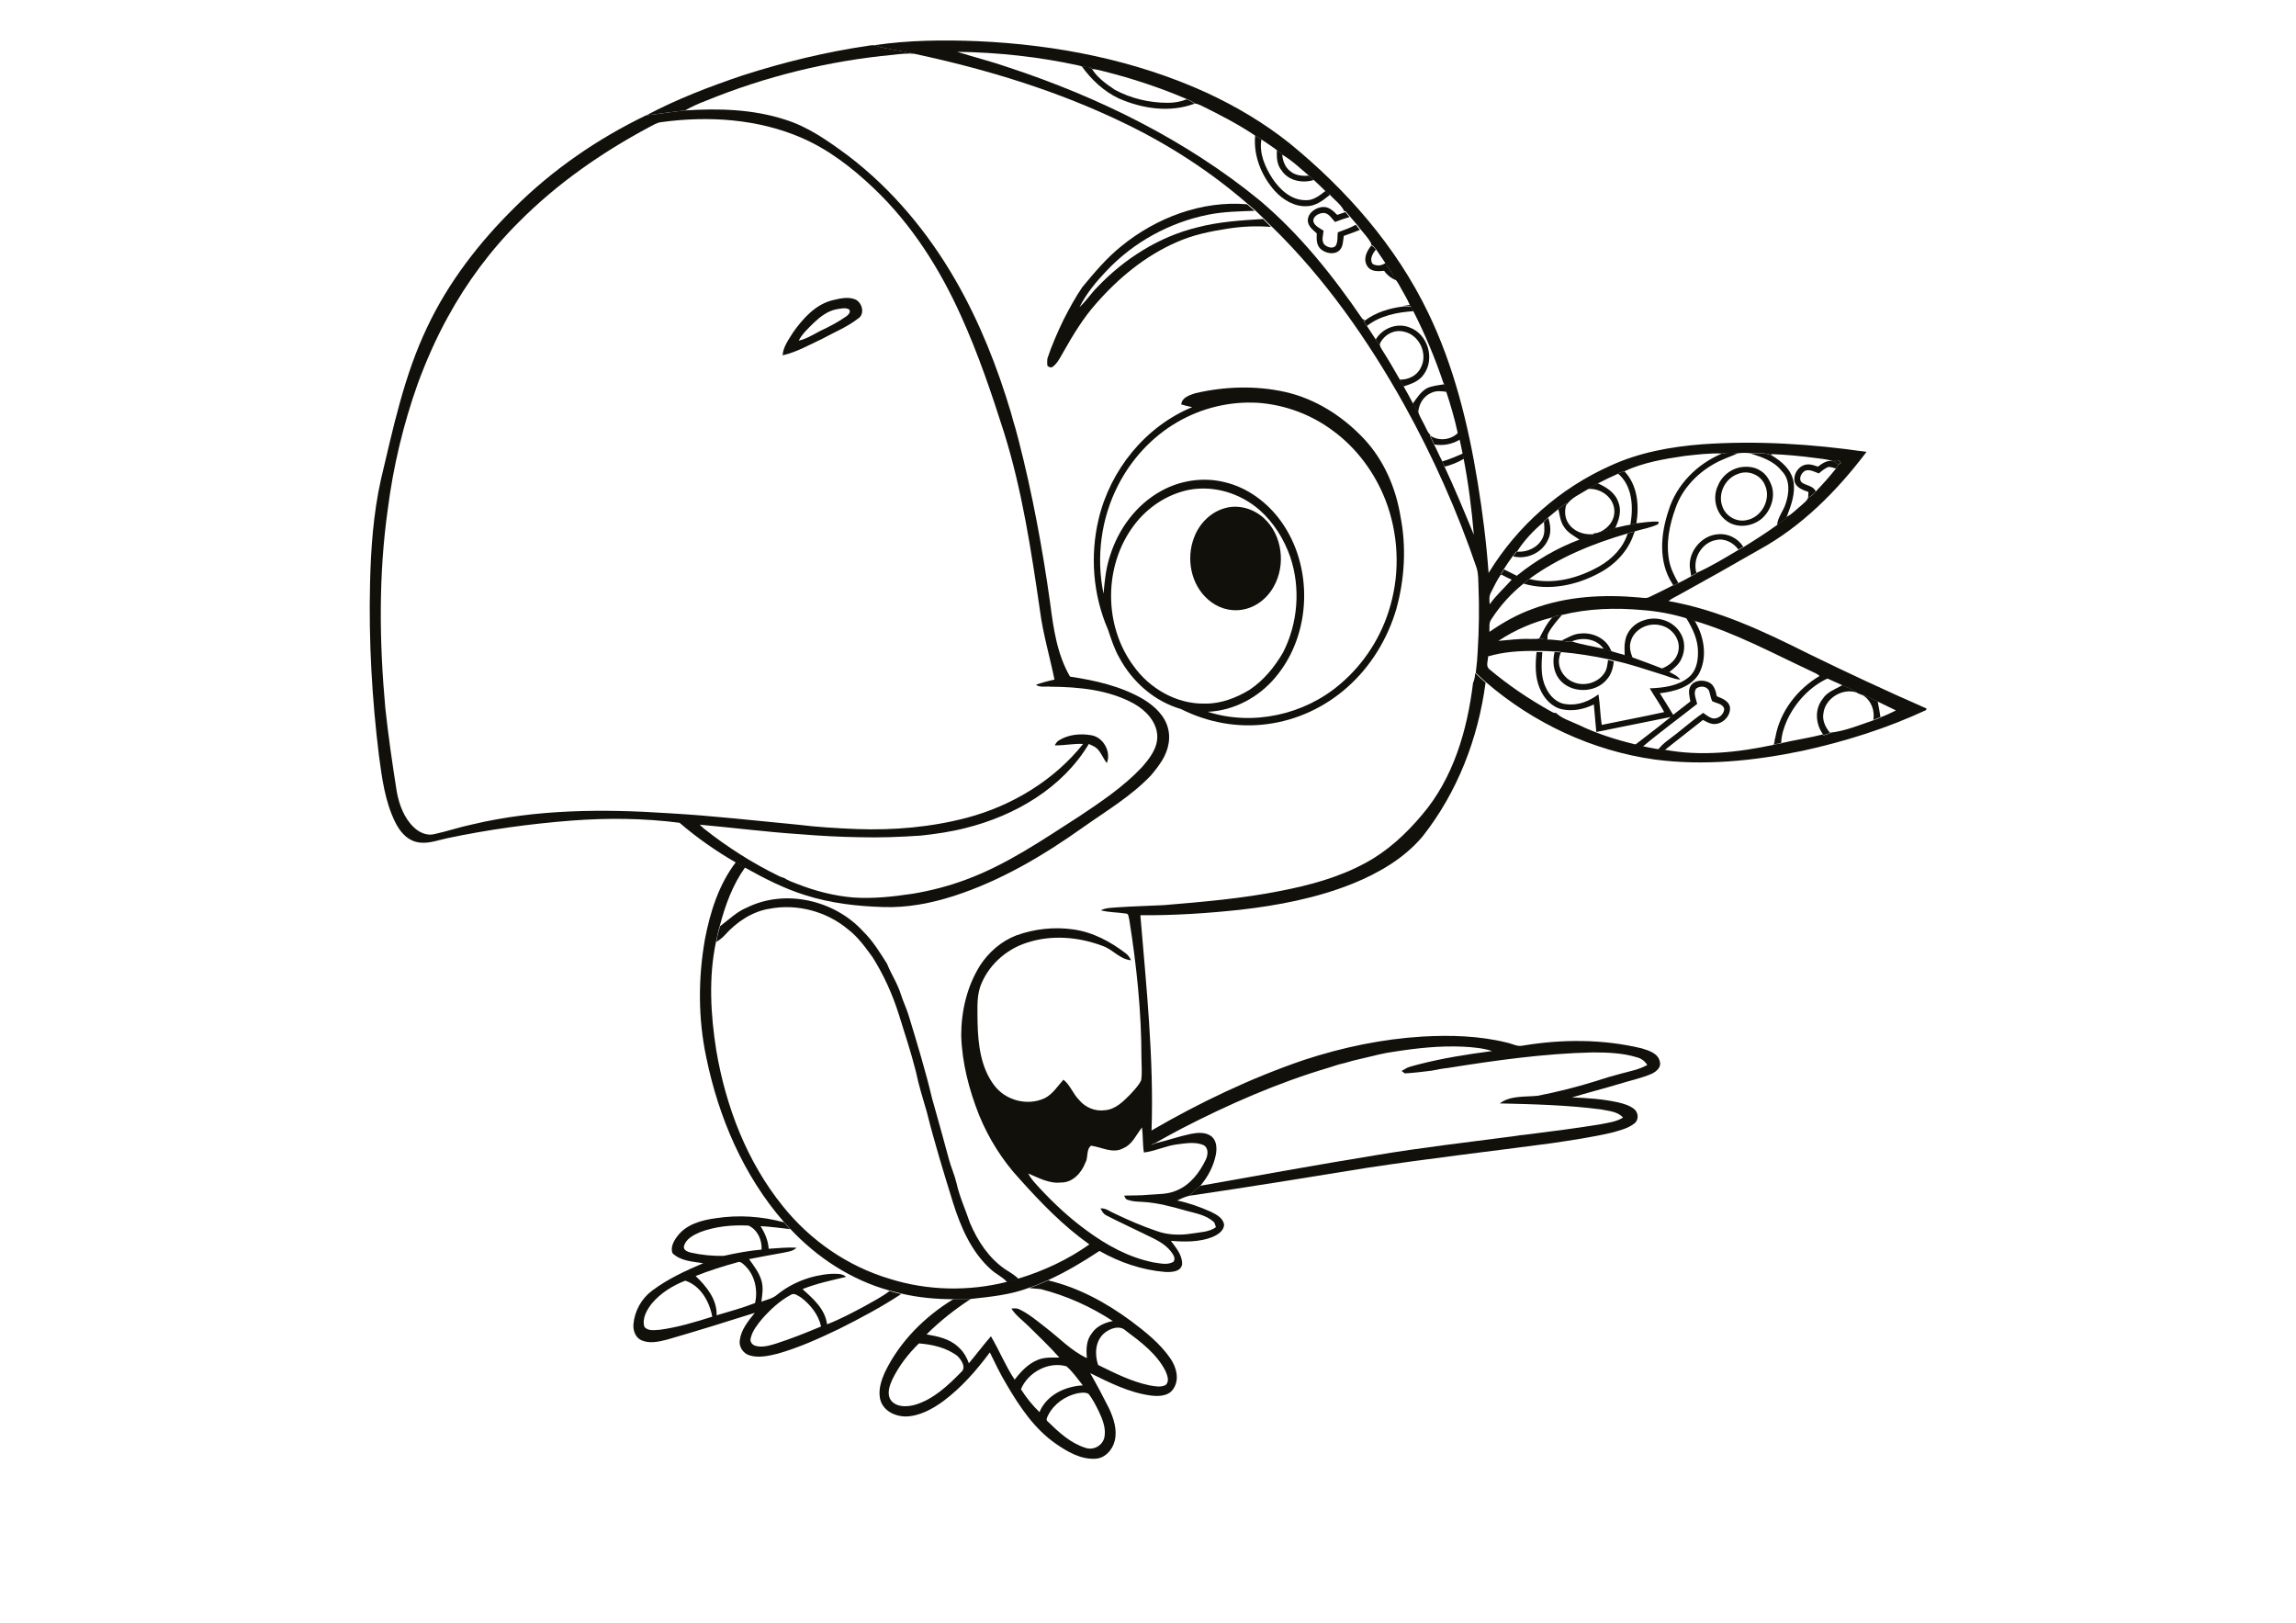 <?xml version="1.0" encoding="utf-8"?>
<!-- Generator: Adobe Illustrator 21.0.2, SVG Export Plug-In . SVG Version: 6.00 Build 0)  -->
<svg version="1.2" baseProfile="tiny" id="Layer_1" xmlns="http://www.w3.org/2000/svg" xmlns:xlink="http://www.w3.org/1999/xlink"
	 x="0px" y="0px" viewBox="0 0 842 595" overflow="scroll" xml:space="preserve">
<g>
	<path fill="#12100B" d="M395.1,510.9c-4.5,1-8.6,3.9-10.7,8c-0.4,0.8-1,1.8-0.1,2.4c4,3.9,8.3,7.9,13.8,9.6c2.9,1,6.2-0.8,6.9-3.8
		c0.7-3.4-0.7-6.7-2.1-9.7c-1.1-2.2-2.2-4.4-3.7-6.3C397.9,510.4,396.4,510.7,395.1,510.9 M374.4,509.4c1.9,3,4.2,5.9,6.8,8.4
		c2.6-6.3,9.5-9.5,15.9-9.8c-1.9-2.4-3.7-5-6-7C384.5,499.1,377,503.2,374.4,509.4 M337,492.6c-3.9,3.8-7.3,8.2-9.7,13.1
		c-1.1,2.4-2.3,5.6-0.4,8c2.2,2.4,5.8,2.2,8.7,1.4c6.7-2,12-7,16.8-11.9c2.1-1.7,0.2-4.5-1.3-6C347,494.1,341.9,493,337,492.6
		 M404.9,488.9c-3.3,2.9-3.5,7.7-2.2,11.6c6.1,3,12.2,6.1,18.9,7.5c1.9,0.3,4,0.8,5.8-0.1c1.6-1.3,0.7-3.6,0-5.2
		c-3.2-6.3-9.1-10.7-14.6-14.8C410.6,485.8,407,487.1,404.9,488.9 M377.4,472.3c2.4-0.8,4.7-1.8,7-2.8c11.1,2.6,21.3,8.2,30.4,14.9
		c5.3,4,10.6,8.2,14.4,13.7c2.2,3.2,3.4,7.6,1.2,11c-1.7,2.9-5.5,3-8.5,2.6c-7.9-1.1-15-4.7-22.1-8.2c2.4,4.2,4.7,8.5,6.9,12.9
		c1.7,3.7,3.1,7.8,2.1,11.9c-0.8,3.4-3.7,6.6-7.4,6.6c-5.2,0.2-10-2.6-14.2-5.5c-7.9-5.5-13.3-13.6-18.1-21.8
		c-2.3-3.8-4.2-7.8-6.1-11.7c-4.9,6.6-10.4,12.9-17.1,17.9c-4,2.9-8.7,5.5-13.8,5.6c-3.7,0-7.8-1.9-9.1-5.6
		c-1.2-3.6,0.1-7.5,1.6-10.8c5.4-11.1,14.5-20.2,25-26.6c2.1,0,4.3-0.1,6.4-0.1c-5.8,3.8-11.3,8.1-16.2,13c4.1,0.7,8.4,1.6,11.5,4.5
		c1.9,1.6,3.2,3.8,4,6.1c2.7-3.2,5.3-6.7,8.1-9.9c3.1,5.2,5.3,10.8,8.7,15.9c2.3-3,5-5.9,8.6-7.3c2.5-1,5.2-0.8,7.8-0.8
		c-3.6-4.1-7.6-7.8-11.4-11.6c-2.1-2.1-4.6-3.8-6.2-6.4c1,0,2-0.2,2.9,0.3c3.6,1.7,6.6,4.3,9.7,6.7c5,3.8,9.3,8.5,15.1,11.2
		c-0.3-3.1-0.3-6.5,1.8-9.1c1.7-2.6,4.7-3.9,7.7-4.5c-8.1-5.3-17-9.3-26.4-11.7C380.2,472.6,378.8,472.4,377.4,472.3 M290,474.8
		c-4.1,2.2-7.5,5.4-10.6,8.9c-1.7,2.1-3.5,4.3-4.1,7c-0.4,1.3,0.6,2.5,1.8,2.8c2.5,0.7,5-0.1,7.4-0.8c5.6-1.8,11.1-4,16.6-6.3
		c-0.9-4.3-3.9-8-7.3-10.6C292.7,475.2,291.3,473.9,290,474.8 M239.1,477.9c-1.9,2.4-3.7,5.5-2.8,8.6c1.3,1.7,3.8,1.2,5.7,1.1
		c6.6-0.9,12.9-2.8,19.2-4.8c-1-5.5-4.3-11.4-9.9-13.2C246.7,471.4,242.3,474.1,239.1,477.9 M270.3,462.9c-5.1,1.4-10.2,3-15.2,5
		c4,3.8,7.9,8.6,7.7,14.4c4.7-1.4,9.5-2.7,14.1-4.5c1.1-4.8-0.1-10.3-3.7-13.7C272.4,463.3,271.4,462.3,270.3,462.9 M256.5,451.9
		c-2.2,1-4.8,2.3-5.6,4.8c-0.6,1.6,1.2,2.3,2.4,2.6c4,0.9,8.1,1.3,12.1,1.2c4.6-1,9.2-1.9,13.9-2.3c0.2-3.5-1.5-7.3-4.8-8.8
		C268.4,449.1,262.2,449.7,256.5,451.9 M262.5,446.7c8.3-1.3,16.9-0.7,25,1.5c0.7,0.8,1.5,1.7,2.3,2.5c-3.6-0.4-7.2-0.9-10.9-1.1
		c1.6,2.5,2.8,5.3,3,8.3c3.4-0.2,6.8-0.6,10.2-0.4c-1.3,1.4-3.4,1.5-5.1,1.9c-4.1,0.7-8.2,1.5-12.3,2.3c1.7,2.4,3.6,4.8,4.5,7.7
		c0.8,2.6,0.4,5.3,0,7.9c1.9-0.7,4-1.1,5.6-2.4c5.6-4.6,12.7-7.3,19.9-7.8c1.9,0,4-0.3,5.6,1.1c-5.4,1.3-10.8,2.4-16,4.5
		c3.9,3.5,8.3,7.3,9,12.9c4.7-1.8,9.2-4.2,13.7-6.6c3.1-1.8,6.4-3.4,9.2-5.6c1.4,0.4,2.8,0.8,4.3,1.1c-7.3,4.8-15,8.9-22.8,12.8
		c-7.3,3.5-14.8,6.9-22.6,9.1c-3.3,0.8-6.9,1.6-10.2,0.6c-2.4-0.7-4-3.2-3.6-5.6c0.5-3.9,3.1-7,5.5-10c-10.7,3.4-21.4,6.7-32.1,9.8
		c-3.1,0.8-6.6,1.6-9.6,0.2c-2.1-1-3-3.6-2.8-5.8c0.4-4.8,2.9-9.4,6.8-12.3c5.7-4.3,12.2-7.3,18.8-10.1c-3.9-0.6-8.4-0.8-11.3-3.7
		c-0.8-2.2,0.5-4.5,1.8-6.2C251.7,448.9,257.3,447.4,262.5,446.7"/>
	<path fill="#12100B" d="M521.5,380.1c10.4-0.6,21-0.3,31.1,2.2c2,0.4,3.8,1.6,5.9,1.1c14.4-2.4,29.3-2.4,43.5,1
		c2.6,0.8,6.1,1.8,6.7,4.9c0.6,2.1-1.3,3.6-2.9,4.4c-3.9,1.7-8,2.5-12.1,3.8c-5.7,1.7-11.5,3.2-17.2,4.9c5.6,0.2,11.3,0.6,16.8,1.8
		c2.1,0.5,4.2,1.1,5.9,2.4c1.7,1.3,1.9,4.1,0.1,5.4c-2.3,1.8-5.3,2.5-8.1,3.3c-7.3,1.7-14.8,2.8-22.2,3.9c-22.5,3-45.1,5.6-67.5,9
		c-21.8,3.5-43.6,7.1-65.5,10.3c1.4-1.3,2.8-2.5,4.2-3.7c21.4-3.8,42.8-7.7,64.3-11.2c16.6-2.8,33.4-4.7,50.1-6.9
		c0.7-0.1,1.4-0.2,2.1-0.3c0.4-0.1,1.2-0.2,1.6-0.2c0.8-0.1,1.7-0.2,2.5-0.3c8.6-1.1,17.3-2.2,25.9-3.6c2.9-0.6,6-0.9,8.5-2.5
		c-2-2.3-5.3-2.4-8.1-3c-12.3-1.6-24.7-1.9-37.1-2.2c4-3,9.3-2.3,13.9-2.8c7.2-1.4,14.4-3.2,21.4-5.4c3-1,6-1.9,9.1-2.7
		c3.3-0.9,6.7-1.5,9.7-3.2c-0.9-1.4-2.2-2.4-3.8-2.8c-5.2-1.6-10.8-1.8-16.2-1.8c-17.8,0.4-35.5,2.9-53.1,5.7c-2,0.2-4,0.6-6,1
		c-3.2,0.4-6.5,0.8-9.8,1c-0.3-0.2-0.9-0.7-1.2-0.9c0.7-0.4,1.4-0.8,2.1-1.2c1.3-0.5,2.7-0.8,4.1-1.2c8.9-2.3,17.9-3.7,27-4.9
		c-3.4-1.1-7-1.4-10.6-1.6c-8.4-0.4-16.8,0.5-25.1,1.8c-3.9,0.5-7.6,1.5-11.4,2.4c-2.4,0.5-4.7,1.1-7,1.8c-1.9,0.4-3.7,1-5.5,1.6
		c-19,5.6-37.2,13.6-54.8,22.7c-3.1,1.7-6.2,3.3-9.3,5.1c-0.5,0.2-1,0.4-1.5,0.6c-0.1-1.7-0.1-3.4,0-5.1
		c17.9-10.4,36.7-19.4,56.4-26.1C492.5,384,506.9,381,521.5,380.1"/>
	<path fill="#12100B" d="M273.9,332.8c14.1-7,32.3-2.7,42.7,8.8c3.5,3.4,6.1,7.7,8.7,11.8c1.5,3.8,3.9,7.3,5.1,11.3
		c0.9,2.8,2.2,5.4,3,8.2c3,9.9,6,19.7,8.4,29.8c2.1,7.5,4.2,14.9,6.2,22.4c0.8,3,2.1,5.8,2.8,8.8c1.1,5,3.3,9.7,4.9,14.5
		c2.8,6.6,6.9,12.9,12.9,17c1.7,1.1,3.5,2.1,5,3.6c-1.4,0.4-2.8,0.8-4.2,1.2c-1.7-2-4.2-3-6.1-4.8c-7.1-6.4-11-15.5-13.8-24.4
		c-3.4-11-6.8-22-9.6-33.2c-1.4-4.9-3-9.8-4-14.8c-1.8-7.1-4.1-14.1-6.3-21.1c-2.3-7.3-5.5-14.4-9.6-20.9c-2.7-3.7-5.4-7.5-9.1-10.3
		c-7.8-6.5-18.6-9.4-28.6-7.5c-6.5,1-12.2,4.9-16.5,9.7c-0.9,1-2,1.8-3.1,2.5c0.3-2,0.8-3.9,1.4-5.8
		C267.3,337.2,270.2,334.3,273.9,332.8"/>
	<path fill="#12100B" d="M569.3,226.4c1.1-0.6,2.3-0.7,3.5-0.9c-1.8,2.1-3.7,4.2-5,6.7c-0.4,0.7-0.3,1.5-0.3,2.3c-1-0.1-2-0.2-3-0.4
		C565.9,231.4,567.2,228.6,569.3,226.4"/>
	<path fill="#12100B" d="M672.8,169.4c0.4-1.8,3.6,0.6,1.3,0.8C673.8,170,673.1,169.6,672.8,169.4"/>
	<path fill="#12100B" d="M525.1,160.1c3.1,1.7,7.2,1.1,9.7-1.5c0.2,0.8,0.4,1.7,0.7,2.5c-2.8,1.8-6.2,2.4-9.5,1.9
		c-0.5-1.1-1-2.1-1.5-3.2L525.1,160.1"/>
	<path fill="#12100B" d="M436.1,179.6c-8.1,1.6-15.4,6.5-20.3,13.1c-11.1,14.8-11.1,36.7-0.1,51.5c5.9,8.3,15.8,14,26.1,13.8
		c5.9,0.1,11.6-2.1,16.5-5.1c5.1-3.4,9.1-8.3,12.2-13.6c5.5-10.7,6.5-23.6,2.7-35c-2.3-6.6-6.1-12.7-11.3-17.3
		C454.9,180.9,445.3,177.9,436.1,179.6 M431.9,154.7c-9.4,5.4-17,13.7-21.9,23.3c-6.2,12.1-8.1,26.4-5.3,39.7
		c0.4-4.8,0.9-9.7,2.5-14.3c3.1-9.6,9.5-18.3,18.5-23.3c7.1-4,15.8-5.3,23.8-3.2c8.1,2,15.2,7.3,20.1,14
		c12.2,16.7,11.5,41.7-1.9,57.5c-6.1,7.3-15.2,12.2-24.8,12.6c16.5,5.3,35.4,1.1,48.5-10.1c8.9-7.5,15.4-17.7,18.5-28.9
		c3.6-12.6,2.9-26.4-1.8-38.6c-3.9-10-10.5-19-19.2-25.4c-8-6-17.7-9.6-27.6-10.3C451,147.1,440.7,149.6,431.9,154.7 M438.3,144.2
		c10.7-2.5,22.1-2.9,32.9-0.5c11.2,2.5,21.2,8.9,29,17.2c7.3,7.8,11.7,18,13.4,28.5c2.2,11.2,1.5,22.9-1.5,33.8
		c-3.2,11-9.4,21.2-18,28.8c-8.2,7.3-18.5,12.1-29.3,13.5c-10.8,1.5-22-0.6-31.7-5.5c-9.7-2.8-17.8-9.9-22.6-18.8
		c-1.9-3.3-3-6.9-4.2-10.4c-5.5-12.7-6.6-27.1-3.4-40.5c4.3-18,17.1-33.9,34.3-41c-1.4-0.3-2.7-0.6-4-1
		C433.4,145.7,436.3,144.9,438.3,144.2"/>
	<path fill="#12100B" d="M675.7,251.2c1.8,1,3.9,1.4,5.4,2.8c-5.2-1.9-11.7,1.9-12.4,7.5c-0.5,2.6,0.7,5.1,2.3,7.1l0.2,0.3
		c-0.9,0.1-1.7,0.4-2.5,0.7l-0.2-0.4c-2.7-3.7-3.1-9.2-0.1-12.9C670,253.7,673.1,252.7,675.7,251.2 M500.6,117.5c4-3,9-4.5,13.9-5.1
		c1-0.1,2,0,3,0c0.3,0.6,0.6,1.2,0.9,1.7c-6,0.4-12.2,1.6-17.1,5.4c-0.4-0.6-0.8-1.1-1.2-1.7L500.6,117.5"/>
	<path fill="#12100B" d="M411.3,90.2c12.8-10.4,29.4-16.7,46-15.3c0.9,0.8,1.9,1.6,2.8,2.4c-5.7,0.2-11.4,0.3-16.9,1.4
		c-14.2,2.8-27.5,10.1-37.4,20.6c-3.8,4-7.4,8.3-9.9,13.3c2.4-2.2,4.2-5,6.5-7.3c9.9-10.4,22.6-18.5,36.6-21.9
		c7.9-2.1,16.1-2.6,24.2-3.1c1,1,1.9,1.9,2.9,2.9c-5.2-0.4-10.4-0.2-15.6,0.6c-6.5,1-13,2.3-19,5c-11.5,5-21.4,13.2-29.6,22.6
		c-4.6,5.2-8.2,11.1-11.6,17.1c-1.2,2-2.2,4.3-4,5.8c-0.7,0.7-1.6,0.4-2.2-0.2c-0.1-0.9-0.1-1.7,0-2.6c1.6-4.9,3.7-9.6,5.9-14.2
		c2.1-4.1,4.3-8.2,6.9-12C401.3,100,405.8,94.6,411.3,90.2"/>
	<path fill="#12100B" d="M306.8,113.4c-3.3,0.6-6.1,2.8-8.5,5.1c-2,2-4.1,3.9-5.4,6.4c2.8-0.6,5.3-2.2,7.8-3.5
		c3.4-1.6,6.7-3.3,9.8-5.5c0.7-0.5,1.7-1.7,0.8-2.5C310,112.7,308.2,113.2,306.8,113.4 M305.7,110c2.5-0.6,5.2-1.2,7.7-0.3
		c2.7,0.9,4,5.4,1.3,7.1c-4,3.1-8.7,5-13.1,7.4c-4.7,2.2-9.4,4.9-14.6,6.1c0.2-3.2,2.3-5.9,3.9-8.5
		C294.6,116.6,299.3,111.4,305.7,110 M242.4,44.8c-1.6,0.2-2.9,1.1-4.3,1.8c-17.4,9.3-33.8,20.7-47.7,34.7
		c-10.4,10.3-19.2,22.2-26.2,35c-4.3,7.8-7.9,16-11,24.4c-5.3,14.9-9,30.4-11,46.1c-3.4,24.1-3.1,48.6-0.9,72.8
		c1.1,10.3,2.6,20.5,4.2,30.7c0.9,4.8,2.7,9.7,6.3,13.1c1.9,1.8,4.6,3.1,7.3,2.5c4.7-1,9.3-2.6,14.1-3.6c23.6-5.6,48-5.7,72.1-4.1
		c15.8,0.9,31.6,2.7,47.3,4.2c7.2,0.9,14.4,1.3,21.6,1.6c13.6,0.5,27.4-0.7,40.6-4.2c16.4-4.4,31.8-13.7,42.4-27
		c-3.5-0.2-6.9,0.6-10.4,0.5c0.4-0.7,0.8-1.4,1.5-1.8c3.5-2.2,7.9-2.6,11.9-1.9c4.4,0.7,7.4,6.1,5.7,10.2c-1.4-1.7-2-3.8-3.6-5.3
		c-0.8-0.8-2-1.2-3-1.7c-9.7,16.2-27.1,26.3-45.1,30.8c-5.4,1.4-11,2.2-16.5,2.8c-7.4,0.5-14.9,0.8-22.3,0.6
		c-7.3-0.1-14.6-0.5-21.9-1.1c-12.3-0.8-24.6-2.4-36.9-3.5c0.5,0.5,1,0.9,1.5,1.4c8.6,6.8,17.8,12.7,27.7,17.5
		c0.6,0.2,1.1,0.5,1.7,0.6c1.5,1,3.2,1.6,4.8,2.2c6.6,2.6,13.5,4.4,20.6,5c7.3,0.5,14.6-0.3,21.9-1.4c6.6-1.1,13.1-2.8,19.3-5.1
		c15-5.5,28.2-14.6,41.6-23.2c8.1-5.4,16.3-10.9,23-18c2.9-3.3,5.9-7.1,5.7-11.7c-0.3-5.2-4.3-9.3-8.6-11.7
		c-9.3-5.1-20.1-6.1-30.5-6.2c-1.8-0.2-3.9,0.4-5.4-0.7c2.2-0.8,4.5-1.4,6.8-1.9c-1.7-8.4-4.2-16.7-5.3-25.2
		c-3.2-21.9-6.5-43.9-13.1-65.1c-4.6-14.5-9.5-29-15.8-42.9c-7.8-17.4-18.2-33.8-32.1-47c-7.8-7.4-16.4-14.1-26.3-18.4
		C278.1,43.6,259.8,42.4,242.4,44.8 M236.9,42.3c4.7-0.5,9.4-1.3,14.2-1.8c12.3-0.8,24.8-0.5,36.6,3.3c8.6,2.6,16,7.9,23.2,13.2
		c16.2,12.3,29.5,28.3,39.6,45.9c8.8,15.3,15.3,31.8,20.3,48.6c0.5,1.9,1,3.7,1.6,5.6c0.4,1.5,0.8,3,1.2,4.5
		c5,19.5,8.7,39.4,11.5,59.4c1.2,9.3,2.5,18.8,7.3,27.1c9.3,1.4,18.7,3.5,26.9,8.3c4.1,2.5,8,6.1,9.1,10.9c1.1,4.6-0.5,9.3-3.2,13
		c-0.5,0.8-1.1,1.5-1.7,2.3c-0.5,0.6-0.9,1.1-1.4,1.7c-7.3,7.7-16.5,13.1-25.1,19.2c-14.5,10.3-30.1,19.5-47.1,25
		c-8.4,2.7-17.1,4.4-26,4.1c-9.7-0.3-19.4-1.4-28.7-4.4c-7.7-2.4-14.9-6.1-21.9-10c-1.1-0.6-2.3-1.3-3.4-1.9
		c-7.3-4.2-14.3-9.1-20.7-14.6c-13.1-1.7-26.5-1.8-39.7-0.8c-15.3,1.2-30.6,3.3-45.7,6.5c-3.7,0.8-7.4,2.3-11.2,1.3
		c-3.6-0.9-6.1-4-7.7-7.3c-3.7-7.5-4.8-15.9-5.9-24.1c-2.6-21-3.8-42.2-3.3-63.3c0.3-12.8,1.2-25.6,4-38.2
		c4.5-18.9,8.5-38.1,16.9-55.7c7.8-16.6,19.2-31.3,32.2-44.1C202.8,62.1,219.3,50.8,236.9,42.3"/>
	<path fill="#12100B" d="M682.7,254.5c2,0.8,3.9,1.8,5.9,2.7c0.4,1.9,0.7,3.8,1,5.7l0,0.1c-0.9,0.3-1.8,0.6-2.6,1
		c0.6-3.5-0.8-7.2-3.9-9.1L682.7,254.5 M651.1,270.2c1.7-9.4,8.1-17.6,16.3-22.4c1-0.3,2.1,0.6,3,0.9c-6.6,3-11.9,8.7-15,15.3
		c-1.2,2.7-2.1,5.5-2.2,8.4l0,0.1c-0.8,0.1-1.7,0.3-2.5,0.4C650.8,272,650.9,271.1,651.1,270.2 M570.1,239.1c0.6,0,1.7,0.1,2.2,0.1
		c-0.1,0.3-0.2,0.9-0.3,1.2c-1.2,3.8,1.1,7.9,4.5,9.5c4,2,9.3,0.7,11.8-3c1-1.4,1.2-3.2,1.4-4.9c0.7,0.2,1.4,0.3,2.1,0.5
		c-0.2,2.4-0.9,4.8-2.5,6.6c-4.3,5.3-13.5,5.2-17.6-0.2C569.6,246.1,569.3,242.4,570.1,239.1 M572.6,234.9c2.3-1,4.4-2.5,7-2.6
		c4.6-0.5,9.7,1.9,11.3,6.5c-1.2-0.2-2.4-0.4-3.2-1.4c-2.7-3.3-7.6-3.8-11.3-2.2C575.1,235.5,573.8,235.1,572.6,234.9 M618.3,226.5
		c0.9,0.2,1.8,0.5,2.7,0.7c0.2,0.2,0.6,0.7,0.8,1c3.3,5.7,4.4,13.2,1.1,19.1c-3,4.7-8.9,6.3-14.2,6.9c1.6,2.6,3.3,5.2,4.9,7.9
		c2.1-1.6,4.2-3.3,6.3-4.9c-0.3-1.8-1-4,0.1-5.7c1.4-2.2,4.5-2.3,6.7-1.3c1.9,0.9,2.5,3.1,2.9,5.1c1.9,0.8,4.3,1.6,4.8,3.9
		c0.5,3.5-3.2,6.9-6.6,6.2c-1.2-0.2-2.2-0.9-3.3-1.4c-4.7,3.7-9.4,7.4-14.1,11.1c-0.8,0.2-1.6-0.2-2.4-0.2c1.1-1.3,2.3-2.5,3.7-3.5
		c4.4-3.2,8.4-6.9,12.9-10c1,0.7,2,1.5,3.1,1.9c2.1,0.7,4.6-1.2,4.6-3.4c-0.5-1.9-2.9-2-4.4-2.8c-0.6-1.2-0.7-2.6-1.2-3.9
		c-0.9-1.7-3.3-1.8-4.7-0.7c-1.1,1.7,0,3.8,0.4,5.6c-6.7,5.3-13.6,10.3-20.1,15.8c-0.9-0.2-1.9-0.5-2.8-0.7
		c4.4-3.4,8.9-6.8,13.2-10.3c-9.1,1.8-18.2,3.7-27.3,5.5c-0.3-3.4-0.6-6.7-0.9-10.1c-3.6,1.8-7.7,2.6-11.6,1.8
		c-3.8-0.8-6.7-4-8.2-7.6c-1.8-4.2-1.7-8.9-1.2-13.4c0.7,0,1.4,0,2.1,0c-0.3,4.4-0.7,9,1.3,13c1.3,3,4,5.8,7.5,6.1
		c4.3,0.6,8.4-1.1,11.8-3.6c0.6,3.7,0.6,7.5,1.2,11.2c7.6-1.6,15.3-3,22.9-4.7c-1.6-3-3.6-5.8-5.3-8.7c4.9-0.2,10.3-0.8,14.2-4
		c2.7-2.1,3.5-5.7,3.5-9C622.8,234.6,620.7,230.4,618.3,226.5 M603,227.4c4.7-1.6,10.5,0.2,13.1,4.5c1.9,2.8,2,6.6,0.5,9.7
		c-0.9,2.1-2.8,3.5-4.5,4.9c-0.9-0.4-1.9-0.9-2.8-1.3c2.9-1.1,5.6-3.3,6.2-6.5c0.9-4.3-2.4-8.5-6.5-9.4c-4.5-1.2-9.8,1.4-11,6
		c-0.6,2,0,4.1,0.7,5.9c-1-0.3-2-0.6-2.9-0.8l0-0.1c0-1.8-0.2-3.6,0.2-5.3C596.6,231.3,599.5,228.4,603,227.4 M550.5,210.5
		c0.4-0.6,0.8-1.2,1.1-1.7c1.6,0.8,3.2,1.6,4.8,2.4c-0.5,0.5-1.1,1-1.6,1.5l-0.3-0.1c-1.2-0.5-2.4-1.1-3.5-1.7L550.5,210.5
		 M619.7,208c-0.5-5.9,4.4-11.7,10.3-12.1c3.7-0.4,7.4,1.5,9.3,4.6c-0.6,0.3-1.2,0.7-1.8,1c-1.8-2.5-5-4.2-8.1-3.5
		c-5.3,0.9-8.8,6.8-7.3,12l0,0.2c-0.6,0.3-1.3,0.7-1.9,1C620.1,210.2,619.8,209.1,619.7,208 M596.9,195.6c0.8-0.2,1.7-0.5,2.5-0.7
		l-0.3,1c-2,6.1-6.8,11.1-12.4,14.1c-8.4,4.6-18.6,6.8-28,4c0.7-0.6,1.4-1.1,2.1-1.7c8.8,2.2,18.1-0.3,25.8-4.7
		C591.3,204.9,595.3,200.8,596.9,195.6 M566.2,191.5c0.3-0.7,1-1.1,1.6-1.6c0.8,2.6,1.2,5.5-0.1,8c-2.1,4.8-7.8,7.4-12.8,6.1
		c0.4-0.6,0.9-1.2,1.3-1.7l0.3,0c3.6,0.2,7.4-1.5,9.1-4.8C566.6,195.7,566.4,193.5,566.2,191.5 M571.5,186.6c1-0.7,2-1.4,3-2.1
		l-0.2,0.9c-0.6,2.1-0.4,4.4,0.7,6.2c1.8,3.1,5.4,4.5,8.9,4.3l0.6,0.2c-1.7,0.6-3.4,1.2-5.1,1.9c-2.1-1.5-4.5-2.6-5.9-4.9
		c-1.3-1.9-1.5-4.2-2-6.4L571.5,186.6 M582.3,179.3c1.2-0.7,2.4-1.4,3.6-2.1c3.2,1.4,6.5,3.5,7.6,7c1.3,3.2,0.2,6.5-1.2,9.5l0,0.1
		c-2.6,0.5-5,1.6-7.6,1.9c4.1-0.8,7.7-4.4,7.3-8.8C591.6,182.2,586.9,178.9,582.3,179.3 M593.3,173.6c0.8-0.3,1.6-0.6,2.4-0.8
		c4.8,5,5.5,12.5,4.4,19.1c-0.7,0.2-1.5,0.4-2.2,0.5C599,186.1,598.8,178.2,593.3,173.6L593.3,173.6 M637.3,173.8
		c-4.6,1.6-7.4,7.1-5.7,11.8c1.2,3.7,5.3,6,9,5.1c5.4-1,9-7.6,6.7-12.7C645.8,174.1,641.1,172.2,637.3,173.8 M637.9,171.4
		c2.6-0.5,5.5-0.3,7.7,1.2c2.1,1.2,3.4,3.5,4.2,5.8c1.2,4.1-0.4,8.6-3.3,11.4c-3.6,3.4-9.8,4.2-13.7,0.9c-3.7-2.9-4.8-8.4-2.8-12.6
		C631.3,174.8,634.3,172.2,637.9,171.4 M666.7,171.1c1.6-1.2,3.4-2.5,5.6-2l0.6,0.3c0.3,0.2,1,0.6,1.3,0.8c-0.3,0.5-0.6,1.1-0.9,1.6
		c-0.9-0.2-1.8-0.6-2.7-0.6c-1.4,0.5-2.5,1.5-3.6,2.4c-1.6-0.6-3.3-1.6-5-1c-1.5,0.8-2.7,3.3-1,4.5c1.7,1,4,1.1,4.9,3.1
		c-0.8,0.8-1.6,1.8-2.8,2.2c0-0.5,0.1-1.5,0.1-2c-2-0.7-4.6-1.6-5.1-3.9c-0.5-2.9,1.8-6.1,4.8-6.2
		C664.2,170.2,665.4,170.7,666.7,171.1 M642,166.3c2.6-0.1,5.5-0.4,7.9,0.8c3.5,2.1,7,5.1,7.8,9.4c0.8,4.5-0.9,8.9-2.5,13.1
		l-0.1,0.4c-1.1,0.9-2.2,1.8-3.4,2.6c0.2-3,2.4-5.3,3.2-8.1c1.3-3.9,1.6-8.7-1.5-11.8C650.5,169,646.1,167.6,642,166.3 M611.9,187.2
		c2.9-9.5,10.5-17.1,19.6-20.9c1.9-0.4,4-0.3,5.9-0.1c-3,1.3-6.1,2.3-9,4c-6.3,3.6-11.5,9.2-13.9,16c-2.3,6.3-3.7,13.1-2.3,19.8
		c0.6,2.8,1.9,5.3,3.3,7.8c-0.6,0.3-1.2,0.6-1.8,0.9c-0.1-0.2-0.4-0.6-0.5-0.8C608.1,205.9,609,195.8,611.9,187.2 M528.9,169.2
		c2.6-0.7,5.1-1.9,7.6-2.9c0.1,0.6,0.3,1.3,0.4,1.9c-2.2,1.3-4.6,2.3-7.1,2.9C529.5,170.4,529.2,169.8,528.9,169.2 M529.6,140.9
		L529.6,140.9c0.4,0.9,0.6,1.8,0.9,2.8c-1.8-0.3-3.8-0.5-5.5,0.3c-3,1.2-4.8,4.3-4.9,7.4c-0.7-1.1-1.3-2.2-2-3.4
		c1.5-2.1,2.9-4.3,5.1-5.6C525.3,141.4,527.5,141.3,529.6,140.9 M504.5,124.5c2.5-4.2,7.9-6.3,12.5-4.4c6.6,2.4,9.3,11.4,5.2,17.1
		c-1.7,2.6-4.7,3.6-7.5,4.5c-0.5-0.8-0.9-1.6-1.4-2.5c3.1,0.1,6.3-1.4,7.7-4.3c2.8-5.1-0.5-12.2-6.2-13.3c-3.6-0.9-7.3,1.2-8.8,4.5
		l-0.3,0.5C505.4,125.9,504.9,125.2,504.5,124.5 M502.9,90c0.7,0.4,1.2,0.9,1.7,1.5c-1.2,1.4-2.5,3.6-1.2,5.3
		c1.5,0.8,3.3,0.7,4.7-0.4c1.2,2.1,2.8,4,3.7,6.3c-1.7-0.7-3.2-1.9-4.2-3.4c-2.1,0.2-4.8,0.4-6.1-1.6
		C499.7,95.1,501.2,92.1,502.9,90 M479.6,80.9c0-2.9,3-4.9,5.6-5c2.2-0.1,3.8,1.5,5.2,2.9c0.9-0.3,1.7-0.6,2.6-0.9l0.4-0.1
		c0.5,0.6,1,1.2,1.5,1.8c-1.8,0.5-3.6,1.1-5.3,1.8c-1.3-1.3-2.4-3.5-4.5-3.3c-1.6,0.1-3.9,1.4-3.4,3.3c0.6,1.6,2.4,2.3,3.7,3.2
		c-0.2,1.7-0.9,3.7,0.3,5.1c1.1,1,3.2,1.7,4.2,0.3c0.8-1.5,0.5-3.2,0.7-4.8c2.3-0.9,4.6-1.6,6.6-2.8c0.5,0.6,1,1.3,1.5,1.9
		c-2,0.8-3.9,1.5-5.9,2.2c-0.3,1.8-0.2,4-1.6,5.3c-1.9,1.8-5.2,1.1-7-0.6c-1.5-1.5-1.4-3.7-1.3-5.6C481.5,84.3,479.7,83,479.6,80.9
		 M468.3,55c0.6,0.5,1.3,0.9,1.9,1.4l0,0.2c0.2,2.4,1.1,4.8,3,6.2c1.9,1.6,4.5,1.8,6.8,1.6c0.6,0.5,1.2,1,1.8,1.6
		c-4.2,1.3-9.3,0.3-11.8-3.5C468.3,60.5,468.1,57.7,468.3,55 M460.3,49.7c0.8,0.5,1.6,0.9,2.3,1.4c-0.9,5.1,1.3,10.1,4,14.3
		c2.7,4.1,6.9,8,12.1,8c2.9,0.2,5.2-1.7,7.4-3.4c0.5,0.5,1,0.9,1.5,1.4L487,72c-2.2,1.8-4.7,3.5-7.6,3.6c-4.6,0.3-8.9-2.3-11.9-5.6
		C462.6,64.5,459.6,57.1,460.3,49.7 M396.7,24.3c1.2,0.1,2.3,0.3,3.5,0.5l0.2,0.4c2,3.3,5.3,5.6,8.4,7.7c5.9,3.2,12.7,4.8,19.5,4.8
		c2.4,0,4.7-0.4,6.9-1.3c1,0.4,2,0.9,2.9,1.6c-9,3.4-19.1,1.9-27.8-1.9C404.8,33.5,400.3,29.3,396.7,24.3"/>
	<path fill="#12100B" d="M412,421c-3.9,2.2-8-0.4-11.9-0.9c-1.9,1.6-0.9,4.3-2.1,6.3c-1.4,3.7-4.7,7.3-8.9,7.2
		c-4.3,0.5-8.2-1.7-12-3.3c1,2.1,2.7,3.7,4.2,5.4c5.3,5.7,11,11,17.2,15.5c7.3,5.4,15.5,9.9,24.5,11.7c2.4,0.3,5,1.1,7.3-0.2
		c0.9-1.1,0.1-2.5-0.6-3.4c-2.5-3.6-6.8-5.2-10.6-7.1c-4.4-2.2-8.9-4.2-13.3-6.5c-1.1-0.5-1.7-1.5-2.2-2.6c1.9-0.2,3.5,1.2,5.2,1.9
		c5,2.4,10.1,4.6,15.4,6.4c4.1,1.5,8.7,1.6,13,0.9c3-0.5,6.2-0.5,8.7-2.3c-0.3-0.8-0.3-1.7-1.1-2.2c-2.7-2.3-6.3-2.9-9.6-3.8
		c-5.3-1.5-10.7-3-16.3-3.3c-1.8-0.1-3.5-0.1-5.2-0.7c-0.8-0.1-1.2-0.9-1.4-1.6c3-0.1,5.9,0,8.9-0.3c3.4-0.3,6.9-0.1,10.1-1.5
		c5.1-2,8.6-6.6,10.9-11.4c0.8-1.7,1.1-4.2-0.8-5.3c-3-1.3-6.4-0.7-9.6-0.3c-4.2,0.5-8.1,2.5-12.3,3c-0.5-3-0.3-6.1-0.7-9.2
		C416.6,416.2,415.3,419.6,412,421 M541,246.8c1.2,1.2,2.5,2.4,3.8,3.5c-2.7,20.4-10.3,40.2-23.1,56.4c-6.7,8-16,13.4-25.6,17.3
		c-13.2,5.3-27.3,8-41.3,9.6c-12.1,1.3-24.4,2.1-36.6,2c2.2,26.3,5,52.7,4.1,79.1c-0.1,1.7-0.1,3.4,0,5.1c0.5-0.2,1-0.4,1.5-0.6
		c4.3-1,8.5-2.5,12.8-3.4c2.5-0.5,5.5-0.8,7.7,0.9c1.9,1.6,2,4.3,1.6,6.6c-0.8,4.2-2.9,8.2-5.7,11.5c-1.4,1.3-2.8,2.4-4.2,3.7
		c-1.5,0.4-2.9,1-4.3,1.7c4.3,0.9,8.5,2.4,12.5,4.2c2,1,4.4,2.3,4.7,4.7c-0.1,2.3-2.4,3.7-4.3,4.5c-4.8,1.9-10.1,1.8-15.2,1.4
		c1.9,2.6,4.3,5.3,4.1,8.7c-0.6,2.8-4.1,2.8-6.3,2.7c-8.4-0.7-16.6-3.5-24-7.7c-6,4-12.3,7.7-18.8,10.7c-2.3,1-4.6,2-7,2.8
		c-6.8,2.6-14.1,3.3-21.3,4.1c-2.1,0.1-4.3,0.1-6.4,0.1c-6.5,0-13-0.6-19.3-2.1c-1.4-0.4-2.9-0.7-4.3-1.1
		c-14-3.9-26.5-12.1-36.4-22.7c-0.8-0.8-1.5-1.7-2.3-2.5c-14.8-17-23.9-38.4-28.4-60.3c-3-14.2-3-28.9-0.5-43.2
		c1.9-10,5.1-20.2,11.4-28.4c1.1,0.7,2.2,1.3,3.4,1.9c-4.6,6.4-7.3,13.8-9.3,21.4c-0.6,1.9-1,3.9-1.4,5.8c-2.8,13.2-2,26.9,0.1,40.1
		c3.5,20.5,11.2,40.7,24.4,57c10,12.5,23.7,22,39.1,26.6c13.9,4.4,29.1,4.7,43.2,1.1c1.4-0.3,2.8-0.7,4.2-1.2
		c9.2-2.8,18-6.9,25.9-12.5c-9.6-6.8-17.8-15.3-25.6-24c-6.3-6.8-11.3-14.8-14.8-23.3c-3.7-9.3-6.3-19.2-6.6-29.3
		c0-8.9,2.1-17.9,6.8-25.5c3.2-5,7.9-9.1,13.4-11.2c6.6-2.4,13.9-3.2,20.9-2.2c7.2,1,13.7,4.5,19.4,8.9c0.8,0.6,1.3,1.5,1.8,2.4
		c-4.2-0.3-6.8-4.1-10.6-5.3c-8.8-3.3-18.7-4.1-27.7-1.1c-7.8,2.5-14.4,8.6-17.1,16.3c-1.3,4.2-0.9,8.7-0.9,13.1
		c0.2,8,1.2,16.5,6.2,23c4.2,5.5,12.2,7.5,18.4,4.6c3-1.5,4.7-4.4,6.9-6.8c2.5,2,3.5,5.2,5.7,7.4c2.3,2.8,5.9,4.3,9.5,3.8
		c3.9-0.3,6.7-3.2,9.3-5.8c1.4-1.6,3.1-3.2,4-5.2c0.4-2.7,0.1-5.4,0.1-8.1c0-17.1-1.8-34.1-4.5-51c-0.3-0.7-0.1-1.9-1.1-2
		c-3.1-0.5-6.3-0.4-9.3-1.2c1.9-1,4.1-0.9,6.2-1.1c5.6-0.4,11.2-0.5,16.9-0.8c14.3-1.2,28.6-2.4,42.7-5.2c10.8-2.1,21.6-5,31.3-10.3
		c8-4.3,14.8-10.6,20.6-17.5c11.6-13.5,16.7-31.2,18.8-48.5C540.7,249.4,540.9,248.1,541,246.8 M272.5,27.6
		c14.9-4.8,30.2-8.5,45.7-10.8c0.9-0.1,1.9-0.4,2.8-0.1c4.6,1.5,9.5,1.8,14.3,3c-2.6-0.2-5.2,0.1-7.8,0.4
		c-23.5,2.2-46.7,7.9-68.5,16.8c-2.7,1-5.3,2.2-7.8,3.6c-4.7,0.5-9.4,1.2-14.2,1.8C248.3,36.3,260.3,31.7,272.5,27.6"/>
	<path fill="#12100B" d="M572.8,225.5c-1.2,0.2-2.4,0.3-3.5,0.9c-7,1.7-13.8,4.6-19.8,8.6c4-0.3,7.9-0.9,11.9-0.7
		c1-0.1,2.2,0.1,3.2-0.2c1,0.2,2,0.3,3,0.4c1.7,0,3.3,0.3,5,0.4c1.2,0.2,2.5,0.6,3.8,0.3c3.8,1.2,7.8,1.8,11.7,2.7l-0.3-0.6
		c0.8,1,2,1.2,3.2,1.4l0,0.1c1.5,0.5,3.1,0.9,4.6,1.3l0,0.1c1,0.2,2,0.5,2.9,0.8c3.6,1.3,7.2,2.6,10.7,4c0.9,0.4,1.9,0.9,2.8,1.3
		c1.5,0.8,3.2,1.5,4.2,2.9c-2.6-0.2-4.9-1.4-7.4-2.1c-5.6-1.7-11.2-3.7-17-4.9c-0.7-0.2-1.4-0.4-2.1-0.5c-5.7-1.2-11.4-2.1-17.2-2.6
		c-0.1,0.3-0.4,0.8-0.5,1.1c0.1-0.3,0.2-0.9,0.3-1.2c-0.6,0-1.7-0.1-2.2-0.1c-1.5-0.1-3-0.2-4.6-0.2c-0.7,0-1.4,0-2.1,0
		c-5.9-0.1-12,0.3-17.7,2c0.1,1.5-1,3.5,0.5,4.7c6.9,5.8,14.4,10.9,22.3,15.3c0.7,0.3,1.3,0.9,2.1,0.7c2.2,2.1,5.3,3,8.1,4.3
		c6.6,3.2,13.7,5.5,20.8,7.2c0.9,0.2,1.9,0.5,2.8,0.7c1.9,0.4,3.8,0.8,5.7,1.1c0.8,0.1,1.6,0.4,2.4,0.2c13.3,2.5,27,1,40.1-1.8
		c0.2-1,0.4-1.9,0.6-2.9c-0.1,0.9-0.2,1.8-0.3,2.8c0.8-0.2,1.6-0.3,2.5-0.4l0-0.1c5-1.2,10.2-1.9,15.2-3.2l0.2,0.4
		c0.8-0.3,1.6-0.6,2.5-0.7l-0.2-0.3c5.6-0.6,10.8-2.8,16.1-4.6c0.9-0.3,1.7-0.7,2.6-1l0-0.1c1.9-0.7,3.8-1.6,5.6-2.5
		c-2.2-1.1-4.4-2.1-6.6-3.2c-2-0.9-3.9-1.9-5.9-2.7l0.4,0.4c-0.7-0.3-1.4-0.6-2.1-0.9c-1.5-1.4-3.6-1.9-5.4-2.8
		c-1.8-0.8-3.5-1.6-5.3-2.4c-1-0.3-2-1.2-3-0.9c-0.9-1-2.3-1.4-3.4-2c-13.9-6.5-27.6-13.9-42.4-18.3l0.3,0.7c-0.2-0.2-0.6-0.7-0.8-1
		c-0.9-0.2-1.8-0.4-2.7-0.7c-5.2-1.6-10.7-2.6-16.1-3C592.4,222.8,582.4,223.1,572.8,225.5 M617.7,167.2c-7.5,1.1-15.1,2.4-22,5.6
		c-0.8,0.2-1.6,0.5-2.4,0.8l0.1,0.1c-2.5,1.1-5,2.3-7.5,3.6c-1.2,0.7-2.4,1.4-3.6,2.1c-2.8,1.8-6.2,3.1-8,6l0.2-0.9
		c-1,0.7-2,1.4-3,2.1l0,0.1c-1.3,1-2.6,2.1-3.9,3.2c-0.5,0.5-1.2,1-1.6,1.6c-3.7,3.1-7.1,6.7-9.7,10.8l-0.3,0
		c-0.4,0.6-0.9,1.2-1.3,1.7c-1.1,1.5-2.2,3.1-3.2,4.7c-0.4,0.6-0.8,1.2-1.1,1.7l0.5,0.3l-0.6,0.1c-1.4,2.1-2.5,4.4-3.6,6.6
		c-0.7,1.3-0.5,2.8-0.4,4.2c2.4-3.4,5.5-6.1,8.2-9.2l0.3,0.1c0.5-0.5,1.1-1,1.6-1.5c6.9-5.6,14.7-10.1,23-13.2
		c1.7-0.7,3.4-1.2,5.1-1.9l-0.6-0.2c0.2,0,0.6-0.1,0.7-0.1c2.6-0.3,5-1.4,7.6-1.9l0-0.1c1.8-0.4,3.7-0.9,5.6-1.2
		c0.7-0.2,1.5-0.3,2.2-0.5c2.8-0.3,5.5-0.8,8.3-0.6c-0.1,0.2-0.2,0.7-0.2,0.9c-2.7,1.3-5.7,1.8-8.5,2.6c-0.1,0.3-0.4,0.8-0.5,1.1
		l0.3-1c-0.9,0.2-1.7,0.4-2.5,0.7c-12.7,3.7-25.3,8.8-36.1,16.7c-0.7,0.6-1.4,1.1-2.1,1.7c-4.6,3.7-8.6,8.1-11.8,13.1
		c-1,1.3-0.6,3.1-0.7,4.6c4.9-3.4,10.2-6.4,15.8-8.4c12.5-4.7,26.1-5.4,39.3-4.2c1.2,0.1,2.5,0.4,3.6-0.2c2.9-1.4,5.8-2.8,8.7-4.3
		l-0.4-0.7c0.1,0.2,0.4,0.6,0.5,0.8c0.6-0.3,1.2-0.6,1.8-0.9c1.6-0.8,3.2-1.6,4.7-2.5c0.6-0.3,1.3-0.7,1.9-1l0-0.2
		c5.4-2.4,10.4-5.5,15.5-8.5c0.6-0.3,1.2-0.7,1.8-1c4.2-2.6,8.3-5.2,12.3-8.1c1.2-0.8,2.3-1.7,3.4-2.6l0.1-0.4
		c2.1-1,3.6-2.8,5.4-4.2c0.9-0.9,2.1-1.6,2.5-2.9c1.2-0.3,2-1.3,2.8-2.2c2.6-2.7,5.1-5.5,7.4-8.4c0.3-0.5,0.6-1.1,0.9-1.6
		c2.3-0.1-0.9-2.6-1.3-0.8l-0.6-0.3c-2.2-0.7-4.5-0.9-6.8-1.2c-5.3-0.7-10.6-1.2-16-1.4l0.4,0.5c-2.5-1.1-5.3-0.8-7.9-0.8
		c-1.5-0.2-3.1-0.2-4.6,0c-2-0.2-4-0.3-5.9,0.1C626.9,166.1,622.3,166.7,617.7,167.2 M351,19c6.4,2,12.8,3.6,19.1,5.8
		c33,10.9,64.9,26.6,91.9,48.7c14.7,12.4,26.8,27.6,37.6,43.4c0.2,0.1,0.7,0.4,0.9,0.5l-0.5,0.3c0.4,0.6,0.8,1.1,1.2,1.7
		c1.1,1.6,2.1,3.3,3.2,4.9c0.4,0.7,0.9,1.4,1.3,2.1l0.3-0.5c-0.1,0.9,0.4,1.6,0.8,2.3c2.3,3.6,4.4,7.2,6.5,10.9
		c0.5,0.8,0.9,1.6,1.4,2.5c1.2,2.1,2.3,4.1,3.4,6.2c0.6,1.1,1.3,2.3,2,3.4c0.8,2.1,2,3.9,2.9,5.9c0.5,1,1,2.1,2,2.8l-0.7-0.3
		c0.5,1.1,1,2.1,1.5,3.2c1.1,2,1.9,4.1,3,6.1c0.3,0.6,0.6,1.3,0.8,1.9c3.9,8.3,7.4,16.8,10.9,25.3c-0.8-9.5-2-18.9-3.8-28.2
		c-0.1-0.6-0.3-1.3-0.4-1.9c-0.3-1.7-0.7-3.4-1.1-5.1c-0.2-0.8-0.5-1.7-0.7-2.5c-1.1-5.1-2.6-10.1-4.2-15c-0.3-0.9-0.6-1.9-0.8-2.8
		l-0.1,0c-3.1-9.2-6.8-18.1-11.2-26.7c-0.3-0.6-0.6-1.2-0.9-1.7c-1,0-2,0-3,0c0.9-0.1,1.8-0.3,2.7-0.4c-1.1-2.6-2.7-5-4-7.5
		c-0.5-0.7-0.8-1.5-1.5-1.9c-0.8-2.3-2.4-4.2-3.7-6.3c-1.1-1.7-2.3-3.3-3.4-5c-0.5-0.6-1-1.1-1.7-1.5l0.2-0.3
		c-1.1-2-2.7-3.7-4.1-5.4c-0.5-0.7-1-1.3-1.5-1.9c-0.8-0.9-1.6-1.9-2.4-2.8c-0.5-0.6-1-1.2-1.5-1.8l-0.4,0.1
		c-1.2-2.6-3.7-4.2-5.5-6.3L487,72l0.6-0.5c-0.5-0.5-1-0.9-1.5-1.4c-1.4-1.4-2.8-2.7-4.2-4c-0.6-0.5-1.2-1.1-1.8-1.6
		c-3.2-2.7-6.3-5.7-9.9-7.8l0-0.2c-0.6-0.5-1.3-1-1.9-1.4c-1.8-1.4-3.7-2.6-5.6-3.9c-0.8-0.5-1.5-1-2.3-1.4c-6.2-4.2-13-7.7-19.7-11
		c-0.8-0.3-1.6-0.8-2.4-0.8c-0.9-0.7-1.9-1.2-2.9-1.6c-9.8-4.2-20-7.6-30.4-10.2c-1.5-0.4-3-0.8-4.5-0.9l-0.2-0.4
		c-1.2-0.2-2.4-0.4-3.5-0.5c-0.4-0.2-0.8-0.3-1.3-0.4C380.9,20.8,365.9,19.2,351,19 M320.5,16.6c12.6-1.9,25.4-2,38.1-1.5
		c28.8,1.3,57.6,6.9,83.9,18.9c10.8,5,21.1,11.1,30.5,18.6c20.8,17,39,37.7,50.7,62c9.5,19.6,14.7,40.9,18.2,62.3
		c1.8,11,3.2,22.1,4,33.2c10.5-17.2,26.2-31.1,44.6-39.3c10.6-4.9,22.2-7,33.8-7.9c20.1-1.4,40.3-0.1,60.2,2.8
		c-10.8,14.3-23.8,27.4-39.6,36c-9.7,5.6-19.5,11.1-29.3,16.5c-1.3,0.7-2.6,1.3-3.7,2.2c18.2,3.2,34.9,11.1,51.3,19.3
		c14.3,7,28.7,13.7,43.3,20.1c0,0.2-0.1,0.5-0.2,0.6c-14.4,6.7-29.7,11.5-45.2,14.9c-17.8,3.7-36.2,5.6-54.3,3.2
		c-22.8-3.2-44.4-13.3-61.8-28.3c-1.3-1.1-2.5-2.3-3.8-3.5l0.1-0.9c0.3-2.3,0.5-4.6,0.6-7c0.5-7.9,0.6-15.9,0.3-23.8
		c-0.1-2.3,0-4.6-0.7-6.8c-7-20.6-15.9-40.6-26.5-59.7c-13.3-23.8-29.1-46.4-48.6-65.4c-1-0.9-1.9-1.9-2.9-2.9c-1-1-2.1-2-3.1-3
		c-0.9-0.8-1.9-1.6-2.8-2.4C444,63,428.9,53.2,412.8,45.4c-24.6-12-50.9-20-77.6-25.7c-4.7-1.1-9.6-1.5-14.3-3L320.5,16.6"/>
	<path fill="#12100B" d="M449.7,186.2c4.8-1.2,10.1,0.4,13.8,3.8c6.8,6.2,8.1,17.2,3.6,25.1c-2.4,4.4-6.8,7.8-11.8,8.5
		c-4.4,0.7-8.9-0.8-12.2-3.7c-6.4-5.5-8.2-15.1-5.2-22.8C439.8,191.9,444.2,187.5,449.7,186.2"/>
</g>
</svg>
